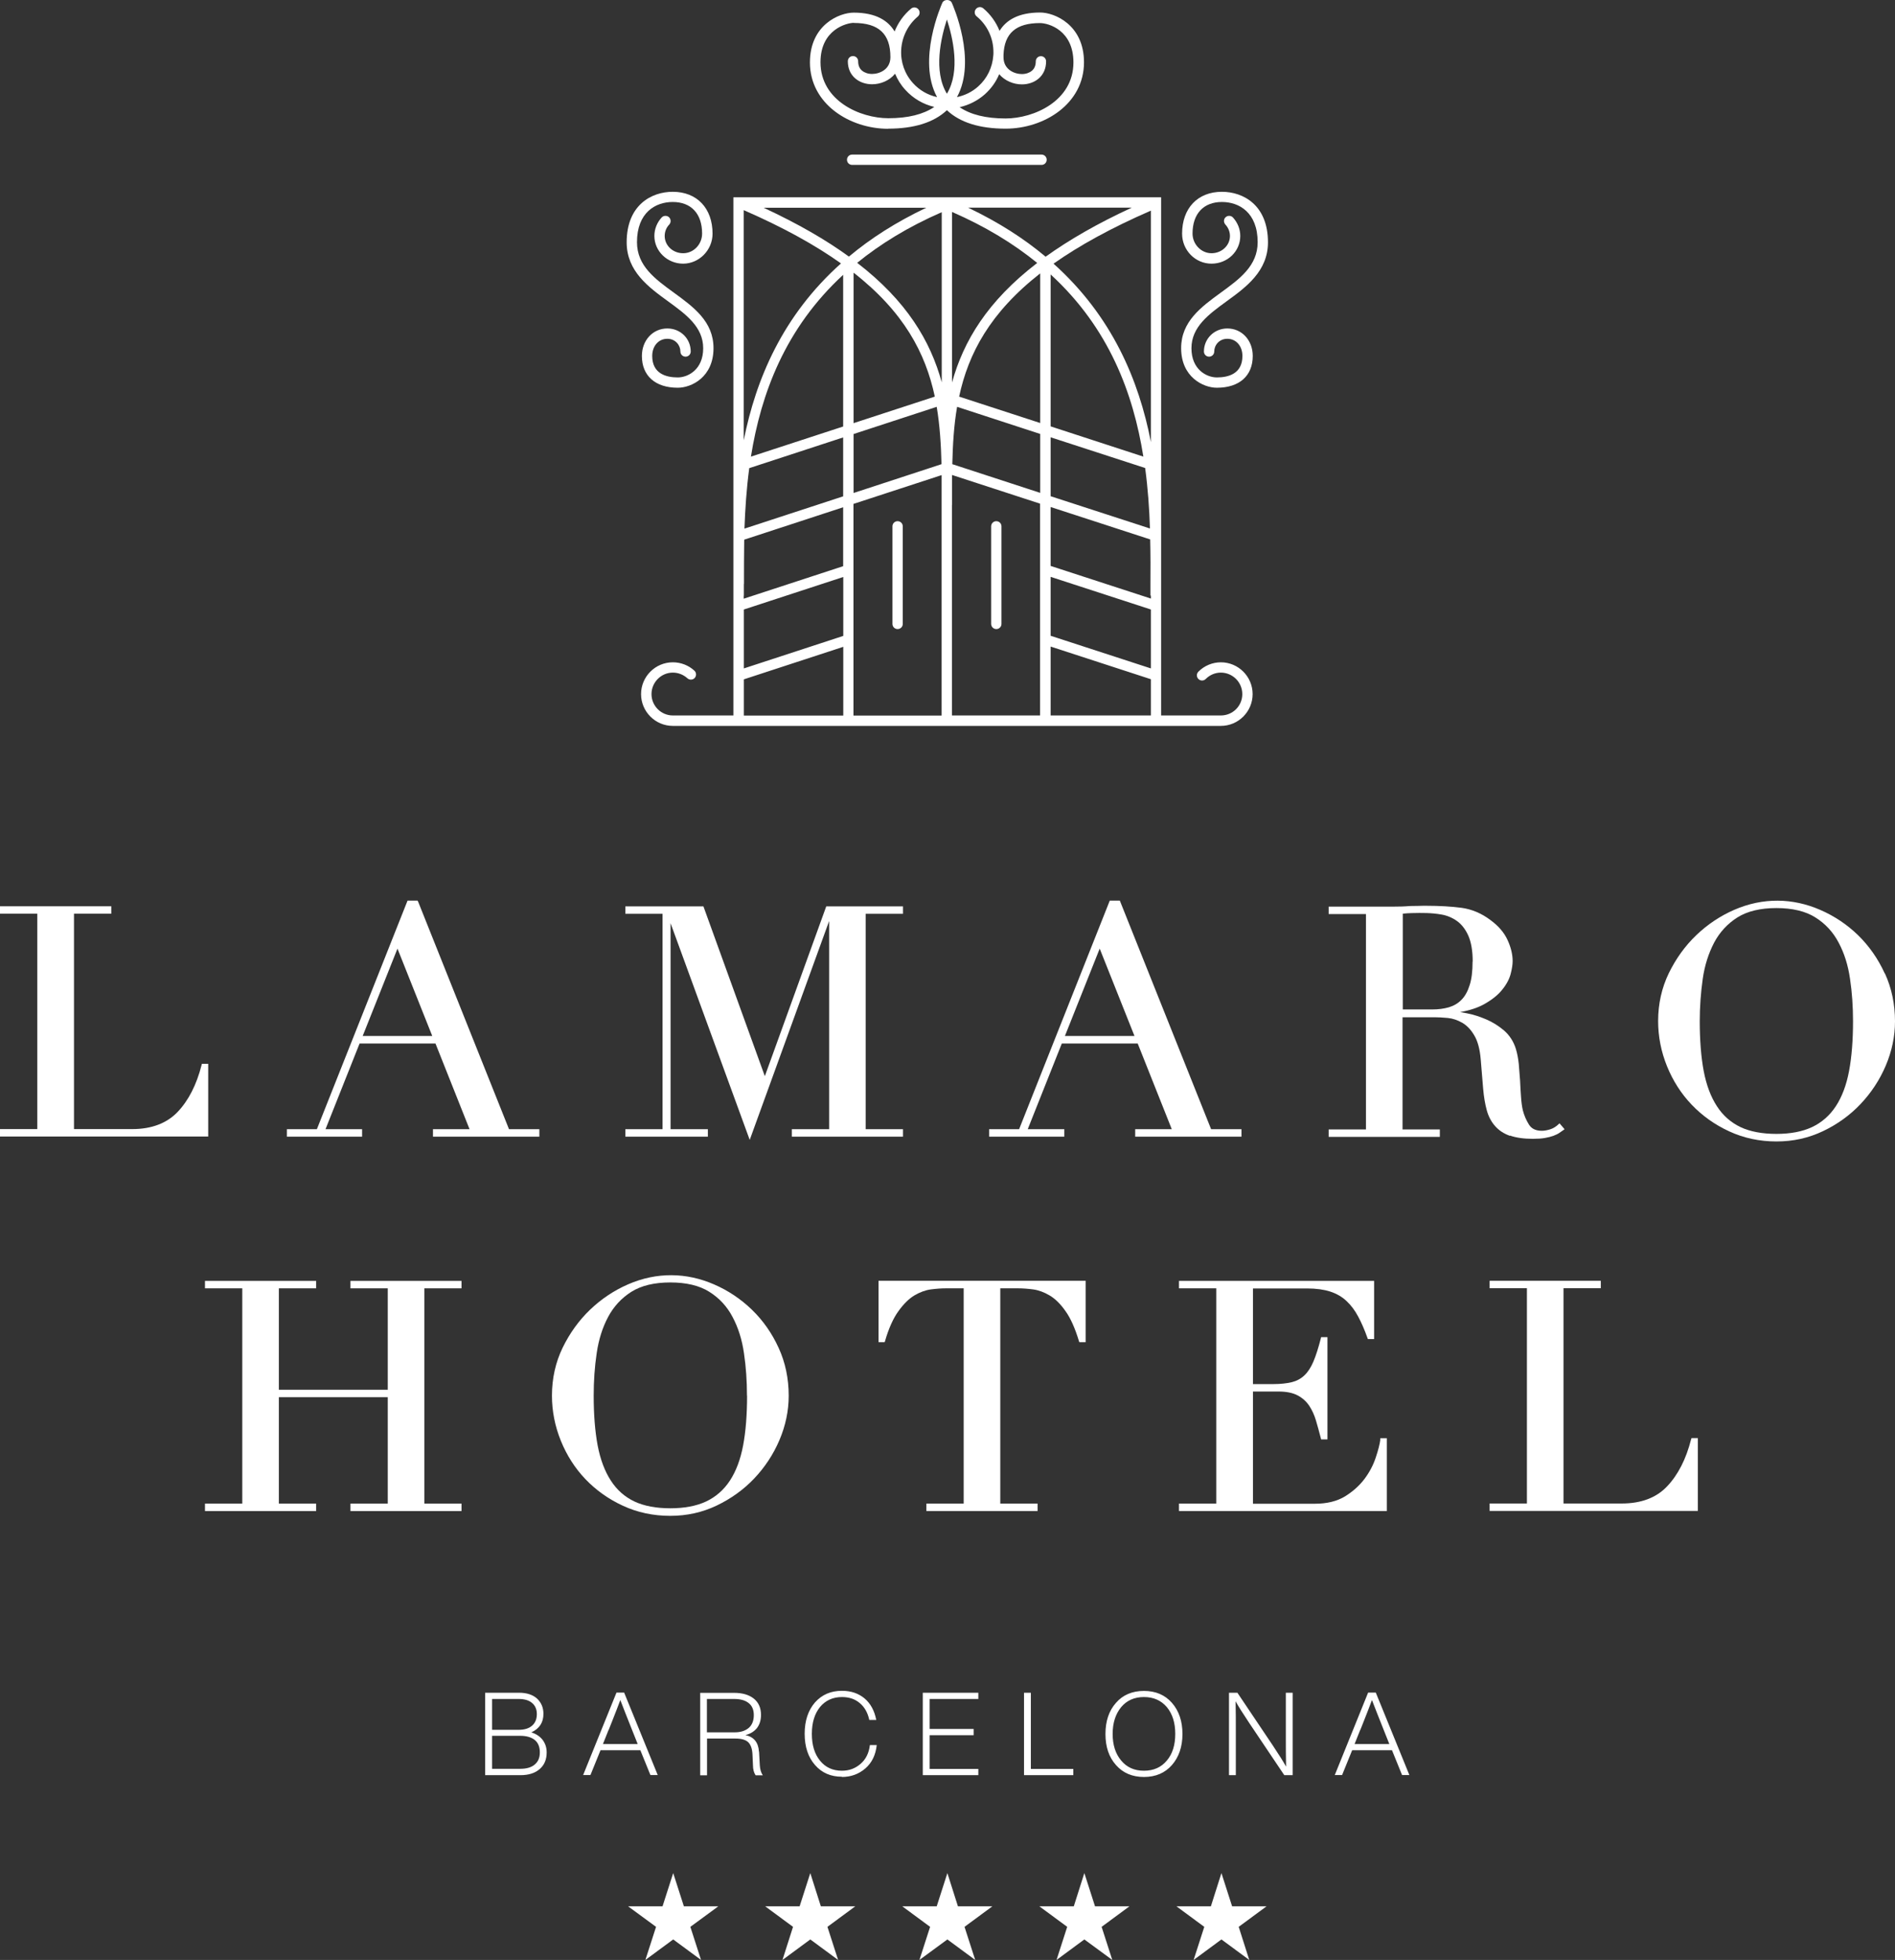 <svg width="206" height="213" viewBox="0 0 206 213" fill="none" xmlns="http://www.w3.org/2000/svg">
<rect x="0" y="0" width="206" height="213" fill="#333333" stroke="none"/>
<path d="M73.182 203.558L74.343 207.171H78.084L75.047 209.401L76.207 213L73.182 210.77L70.157 213L71.318 209.401L68.28 207.171H72.022L73.182 203.558Z" fill="white"/>
<path d="M102.987 203.558L104.134 207.171H107.876L104.851 209.401L106.012 213L102.987 210.77L99.949 213L101.109 209.401L98.085 207.171H101.827L102.987 203.558Z" fill="white"/>
<path d="M88.085 203.558L89.232 207.171H92.974L89.949 209.401L91.109 213L88.085 210.77L85.06 213L86.207 209.401L83.182 207.171H86.924L88.085 203.558Z" fill="white"/>
<path d="M117.876 203.558L119.037 207.171H122.779L119.754 209.401L120.914 213L117.876 210.77L114.852 213L116.012 209.401L112.987 207.171H116.729L117.876 203.558Z" fill="white"/>
<path d="M132.779 203.558L133.939 207.171H137.681L134.656 209.401L135.804 213L132.779 210.77L129.754 213L130.914 209.401L127.889 207.171H131.631L132.779 203.558Z" fill="white"/>
<path d="M57.771 188.261C58.645 187.857 59.075 187.192 59.075 186.253C59.075 185.575 58.84 185.027 58.384 184.597C57.928 184.18 57.263 183.958 56.415 183.958H52.739V192.917H56.572C57.471 192.917 58.162 192.695 58.671 192.252C59.179 191.809 59.427 191.209 59.427 190.452C59.427 189.931 59.284 189.487 58.997 189.096C58.71 188.718 58.293 188.431 57.745 188.261H57.771ZM56.376 184.636C57.015 184.636 57.511 184.78 57.849 185.079C58.188 185.366 58.358 185.771 58.358 186.279C58.358 186.814 58.188 187.231 57.849 187.531C57.511 187.831 57.028 187.988 56.376 187.988H53.495V184.636H56.376ZM53.495 192.226V188.64H56.546C57.237 188.64 57.758 188.796 58.136 189.096C58.501 189.396 58.684 189.852 58.684 190.439C58.684 191.026 58.501 191.443 58.136 191.756C57.771 192.069 57.25 192.226 56.559 192.226H53.495ZM71.5 192.904L67.85 183.945H67.015L63.391 192.904H64.186L65.281 190.205H69.61L70.705 192.904H71.5ZM66.168 188.001L66.52 187.114C66.924 186.097 67.224 185.314 67.432 184.753C67.745 185.575 68.176 186.657 68.71 188.001L69.323 189.539H65.542L66.155 188.001H66.168ZM82.504 190.361C82.439 189.357 81.957 188.757 81.031 188.561C81.566 188.431 81.983 188.17 82.283 187.805C82.57 187.427 82.726 186.957 82.726 186.371C82.726 185.601 82.465 185.014 81.944 184.597C81.422 184.18 80.705 183.971 79.805 183.971H76.116V192.93H76.859V188.94H79.962C80.601 188.94 81.057 189.07 81.344 189.344C81.618 189.618 81.774 190.061 81.8 190.674L81.852 191.822C81.852 192.291 81.957 192.656 82.139 192.93H82.921C82.726 192.643 82.622 192.278 82.596 191.848L82.517 190.374L82.504 190.361ZM76.846 188.261V184.636H79.805C80.483 184.636 81.005 184.78 81.383 185.079C81.761 185.379 81.944 185.81 81.944 186.397C81.944 186.983 81.761 187.466 81.396 187.779C81.031 188.092 80.522 188.261 79.884 188.261H76.846ZM91.513 193.113C92.504 193.113 93.352 192.8 94.069 192.187C94.786 191.561 95.19 190.726 95.308 189.644H94.564C94.46 190.518 94.121 191.196 93.547 191.691C92.974 192.187 92.309 192.435 91.527 192.435C90.523 192.435 89.727 192.069 89.141 191.339C88.554 190.622 88.254 189.657 88.254 188.431C88.254 187.205 88.554 186.24 89.141 185.51C89.74 184.793 90.536 184.427 91.527 184.427C92.296 184.427 92.935 184.636 93.456 185.079C93.978 185.51 94.33 186.123 94.499 186.918H95.255C95.06 185.901 94.63 185.119 93.978 184.571C93.313 184.023 92.504 183.749 91.527 183.749C90.314 183.749 89.349 184.167 88.593 185.014C87.85 185.875 87.472 187.01 87.472 188.418C87.472 189.826 87.85 190.961 88.593 191.809C89.336 192.669 90.314 193.087 91.527 193.087L91.513 193.113ZM106.351 183.958H100.314V192.917H106.351V192.239H101.057V188.574H105.842V187.896H101.057V184.636H106.351V183.958ZM112.061 183.958H111.318V192.917H116.677V192.239H112.061V183.958ZM124.356 193.113C125.621 193.113 126.638 192.682 127.394 191.822C128.15 190.961 128.541 189.826 128.541 188.444C128.541 187.062 128.163 185.927 127.394 185.053C126.638 184.193 125.621 183.762 124.356 183.762C123.092 183.762 122.062 184.193 121.318 185.053C120.549 185.914 120.171 187.049 120.171 188.444C120.171 189.839 120.549 190.961 121.318 191.822C122.075 192.682 123.092 193.113 124.356 193.113ZM121.879 191.326C121.253 190.583 120.953 189.618 120.953 188.431C120.953 187.244 121.266 186.266 121.879 185.523C122.492 184.793 123.313 184.427 124.356 184.427C125.399 184.427 126.221 184.793 126.846 185.523C127.459 186.266 127.759 187.231 127.759 188.431C127.759 189.631 127.459 190.609 126.846 191.326C126.234 192.069 125.399 192.435 124.356 192.435C123.313 192.435 122.492 192.069 121.879 191.326ZM139.78 188.744C139.78 189.813 139.78 190.896 139.806 191.991C139.532 191.483 139.037 190.7 138.333 189.644L134.513 183.958H133.6V192.917H134.343V188.131C134.343 187.062 134.343 185.979 134.317 184.884C134.591 185.392 135.086 186.175 135.791 187.231L139.611 192.917H140.523V183.958H139.78V188.744ZM153.209 192.904L149.559 183.945H148.724L145.1 192.904H145.895L146.99 190.205H151.319L152.414 192.904H153.209ZM147.877 188.001L148.229 187.114C148.633 186.097 148.933 185.314 149.141 184.753C149.454 185.575 149.885 186.657 150.419 188.001L151.032 189.539H147.251L147.864 188.001H147.877Z" fill="white"/>
<path d="M108.306 56.64C107.994 56.64 107.746 56.888 107.746 57.201V67.803C107.746 68.116 107.994 68.364 108.306 68.364C108.619 68.364 108.867 68.116 108.867 67.803V57.201C108.867 56.888 108.619 56.64 108.306 56.64Z" fill="white"/>
<path d="M97.576 56.64C97.263 56.64 97.016 56.888 97.016 57.201V67.803C97.016 68.116 97.263 68.364 97.576 68.364C97.889 68.364 98.137 68.116 98.137 67.803V57.201C98.137 56.888 97.889 56.64 97.576 56.64Z" fill="white"/>
<path d="M92.635 16.8C92.322 16.8 92.074 17.048 92.074 17.361C92.074 17.674 92.322 17.921 92.635 17.921H113.222C113.535 17.921 113.782 17.674 113.782 17.361C113.782 17.048 113.535 16.8 113.222 16.8H92.635Z" fill="white"/>
<path d="M132.727 71.976C131.801 71.976 130.927 72.341 130.275 72.993C130.054 73.215 130.054 73.567 130.275 73.789C130.497 74.01 130.849 74.01 131.071 73.789C131.514 73.345 132.101 73.097 132.714 73.097C133.991 73.097 135.047 74.141 135.047 75.432C135.047 76.723 134.004 77.753 132.714 77.753H126.221V21.442H79.727V77.753H73.143C71.865 77.753 70.822 76.71 70.822 75.432C70.822 74.154 71.865 73.097 73.143 73.097C73.73 73.097 74.29 73.319 74.721 73.71C74.955 73.919 75.307 73.906 75.516 73.684C75.725 73.45 75.712 73.097 75.49 72.889C74.851 72.302 74.017 71.976 73.143 71.976C71.24 71.976 69.688 73.528 69.688 75.432C69.688 77.336 71.24 78.888 73.143 78.888H132.714C134.617 78.888 136.169 77.336 136.169 75.432C136.169 73.528 134.617 71.976 132.714 71.976H132.727ZM91.422 28.628C85.086 34.288 82.178 41.186 80.849 47.85V22.838C85.19 24.729 88.658 26.659 91.422 28.628ZM125.112 65.051L114.213 61.504V55.101L125.034 58.622C125.073 60.317 125.073 61.934 125.06 63.473V64.725H125.112V65.051ZM101.618 43.103L92.791 45.985V29.632C98.267 33.91 100.614 38.383 101.618 43.09V43.103ZM114.213 29.828C120.562 35.644 123.196 42.751 124.291 49.624L114.213 46.337V29.828ZM113.078 45.972L104.265 43.103C105.269 38.409 107.628 33.975 113.078 29.71V45.972ZM103.495 41.578V23.034C107.172 24.637 110.223 26.515 112.752 28.576C107.329 32.736 104.734 37.078 103.495 41.565V41.578ZM91.657 46.351L81.631 49.624C82.726 42.777 85.347 35.683 91.657 29.867V46.351ZM81.448 50.876L91.657 47.537V53.94L80.927 57.448C81.005 55.336 81.148 53.119 81.448 50.876ZM92.778 47.172L101.827 44.212C102.166 46.233 102.296 48.32 102.348 50.445L92.791 53.575V47.172H92.778ZM104.043 44.212L113.078 47.159V53.562L103.522 50.445C103.574 48.32 103.691 46.246 104.043 44.212ZM114.213 47.524L124.487 50.863C124.786 53.106 124.943 55.31 125.008 57.435L114.213 53.927V47.524ZM125.112 48.046C123.809 41.33 120.901 34.366 114.526 28.654C117.303 26.698 120.771 24.781 125.112 22.89V48.046ZM113.665 27.898C111.318 25.928 108.541 24.142 105.229 22.564H123.039C119.271 24.298 116.194 26.085 113.665 27.898ZM102.374 41.551C101.149 37.066 98.567 32.71 93.182 28.563C95.699 26.515 98.724 24.651 102.374 23.059V41.551ZM80.875 63.46C80.875 61.934 80.875 60.33 80.901 58.648L91.657 55.127V61.53L80.849 65.064V64.738H80.862V63.473L80.875 63.46ZM80.862 66.238L91.67 62.704V69.107L80.862 72.641V66.238ZM92.778 54.762L102.361 51.632C102.361 52.128 102.361 52.623 102.361 53.119V77.766H92.778V54.762ZM103.495 54.879V54.188C103.495 53.823 103.495 53.458 103.495 53.093C103.495 52.597 103.495 52.102 103.495 51.619L113.065 54.736V77.753H103.482V54.879H103.495ZM114.213 62.691L125.112 66.238V72.641L114.213 69.094V62.691ZM100.692 22.577C97.394 24.142 94.617 25.928 92.283 27.885C89.793 26.072 86.742 24.311 83.013 22.577H100.692ZM80.862 73.828L91.67 70.294V77.766H80.862V73.828ZM114.213 77.753V70.267L125.112 73.815V77.753H114.213Z" fill="white"/>
<path d="M133.418 35.696C131.996 35.696 130.875 36.805 130.875 38.2C130.875 38.513 131.123 38.761 131.436 38.761C131.749 38.761 131.996 38.513 131.996 38.2C131.996 37.522 132.531 36.818 133.418 36.818C134.369 36.818 135.06 37.6 135.06 38.682C135.06 40.613 133.548 41.017 132.283 41.017C131.175 41.017 129.519 40.169 129.519 37.848C129.519 35.527 131.384 34.17 133.352 32.736C135.452 31.21 137.837 29.476 137.837 26.333C137.837 22.277 135.139 20.843 132.831 20.843C130.197 20.843 128.502 22.629 128.502 25.394C128.502 27.194 129.936 28.654 131.697 28.654C133.457 28.654 134.826 27.298 134.826 25.642C134.826 24.898 134.539 24.194 134.03 23.633C133.822 23.412 133.457 23.399 133.235 23.607C133 23.816 133 24.168 133.209 24.403C133.522 24.742 133.704 25.185 133.704 25.642C133.704 26.685 132.805 27.52 131.697 27.52C130.588 27.52 129.637 26.555 129.637 25.381C129.637 23.229 130.836 21.951 132.831 21.951C134.708 21.951 136.716 23.099 136.716 26.32C136.716 28.889 134.761 30.31 132.701 31.81C130.588 33.349 128.398 34.94 128.398 37.835C128.398 40.965 130.784 42.138 132.283 42.138C134.721 42.138 136.182 40.847 136.182 38.682C136.182 36.974 134.995 35.696 133.418 35.696Z" fill="white"/>
<path d="M72.609 32.736C74.577 34.17 76.442 35.527 76.442 37.848C76.442 40.169 74.786 41.017 73.678 41.017C72.413 41.017 70.9 40.613 70.9 38.682C70.9 37.6 71.591 36.818 72.543 36.818C73.43 36.818 73.964 37.522 73.964 38.2C73.964 38.513 74.212 38.761 74.525 38.761C74.838 38.761 75.086 38.513 75.086 38.2C75.086 36.792 73.964 35.696 72.543 35.696C70.966 35.696 69.779 36.987 69.779 38.682C69.779 40.847 71.24 42.138 73.678 42.138C75.177 42.138 77.563 40.978 77.563 37.835C77.563 34.927 75.373 33.349 73.26 31.81C71.2 30.31 69.245 28.889 69.245 26.32C69.245 23.099 71.252 21.951 73.13 21.951C75.138 21.951 76.324 23.229 76.324 25.381C76.324 26.555 75.399 27.52 74.264 27.52C73.13 27.52 72.257 26.672 72.257 25.642C72.257 25.185 72.426 24.742 72.752 24.403C72.96 24.181 72.948 23.816 72.726 23.607C72.504 23.399 72.139 23.412 71.93 23.633C71.422 24.181 71.135 24.898 71.135 25.642C71.135 27.298 72.543 28.654 74.264 28.654C75.985 28.654 77.459 27.194 77.459 25.394C77.459 22.629 75.764 20.843 73.13 20.843C70.822 20.843 68.123 22.277 68.123 26.333C68.123 29.476 70.509 31.21 72.609 32.736Z" fill="white"/>
<path d="M96.546 13.983C99.376 13.983 101.527 13.305 102.935 11.975C104.343 13.305 106.481 13.983 109.323 13.983C113.509 13.983 117.837 11.284 117.837 6.771C117.837 2.69 114.63 1.36 113.078 1.36C110.679 1.36 109.363 2.207 108.658 3.355C108.28 2.416 107.681 1.568 106.885 0.903C106.651 0.707 106.286 0.734 106.09 0.981C105.894 1.216 105.921 1.581 106.168 1.777C107.355 2.755 108.007 4.189 107.994 5.715C107.994 5.819 107.994 5.911 107.981 6.015C107.889 7.319 107.316 8.519 106.338 9.393C105.673 9.993 104.877 10.371 104.03 10.553C106.233 6.537 103.587 0.564 103.469 0.303C103.287 -0.101 102.622 -0.101 102.439 0.303C102.322 0.564 99.675 6.537 101.866 10.553C100.862 10.332 99.949 9.81 99.245 9.028C98.346 8.036 97.889 6.745 97.967 5.402C98.046 4.007 98.698 2.703 99.767 1.803C100.001 1.607 100.04 1.255 99.832 1.007C99.636 0.773 99.271 0.734 99.037 0.942C98.241 1.607 97.628 2.468 97.25 3.42C96.559 2.259 95.242 1.373 92.804 1.373C91.253 1.373 88.045 2.69 88.045 6.785C88.045 11.297 92.374 13.996 96.559 13.996L96.546 13.983ZM107.081 10.227C107.759 9.614 108.28 8.884 108.619 8.063C109.232 8.78 110.171 9.171 111.084 9.171C111.775 9.171 112.413 8.949 112.883 8.558C113.43 8.102 113.717 7.45 113.717 6.667C113.717 6.354 113.469 6.106 113.157 6.106C112.844 6.106 112.596 6.354 112.596 6.667C112.596 7.111 112.453 7.463 112.166 7.697C111.892 7.919 111.514 8.049 111.084 8.049C110.288 8.049 109.089 7.567 109.089 6.224C109.089 6.172 109.089 6.132 109.089 6.08C109.089 6.054 109.089 6.015 109.089 5.989C109.089 5.976 109.089 5.963 109.089 5.95C109.18 3.616 110.445 2.507 113.052 2.507C113.991 2.507 116.69 3.29 116.69 6.785C116.69 10.984 112.374 12.875 109.31 12.875C107.172 12.875 105.503 12.457 104.317 11.649C105.334 11.414 106.273 10.945 107.068 10.24L107.081 10.227ZM102.935 2.116C103.574 4.072 104.434 7.723 102.935 10.188C101.435 7.723 102.296 4.072 102.935 2.116ZM92.804 2.494C95.529 2.494 96.794 3.681 96.794 6.211C96.794 7.554 95.608 8.036 94.799 8.036C94.369 8.036 93.991 7.906 93.717 7.684C93.43 7.45 93.287 7.098 93.287 6.654C93.287 6.341 93.039 6.093 92.726 6.093C92.413 6.093 92.165 6.341 92.165 6.654C92.165 7.437 92.452 8.089 93 8.545C93.469 8.936 94.108 9.158 94.799 9.158C95.725 9.158 96.69 8.767 97.302 8.01C97.563 8.636 97.928 9.236 98.411 9.758C99.258 10.697 100.353 11.336 101.566 11.623C100.366 12.431 98.71 12.848 96.572 12.848C93.508 12.848 89.193 10.958 89.193 6.758C89.193 3.198 92.061 2.481 92.83 2.481L92.804 2.494Z" fill="white"/>
<path d="M81.735 142.331C80.536 141.171 79.153 140.245 77.615 139.58C74.642 138.289 71.409 138.211 68.267 139.58C66.741 140.245 65.359 141.171 64.147 142.331C62.934 143.492 61.93 144.887 61.161 146.465C60.392 148.056 60.001 149.804 60.001 151.669C60.001 153.351 60.327 154.994 60.966 156.572C61.604 158.15 62.504 159.558 63.638 160.745C64.786 161.945 66.155 162.923 67.719 163.64C69.297 164.371 71.018 164.736 72.856 164.736C74.695 164.736 76.35 164.358 77.915 163.614C79.466 162.871 80.849 161.88 81.996 160.667C83.143 159.454 84.069 158.059 84.734 156.494C85.399 154.929 85.738 153.312 85.738 151.682C85.738 149.817 85.373 148.069 84.642 146.478C83.925 144.901 82.948 143.505 81.735 142.331ZM81.213 151.669C81.213 153.729 81.07 155.555 80.783 157.081C80.496 158.606 80.014 159.884 79.349 160.902C78.684 161.919 77.811 162.675 76.768 163.171C75.712 163.666 74.395 163.914 72.869 163.914C71.344 163.914 70.001 163.666 68.958 163.171C67.915 162.675 67.054 161.919 66.402 160.902C65.737 159.884 65.255 158.593 64.968 157.081C64.681 155.542 64.538 153.729 64.538 151.669C64.538 150.091 64.642 148.539 64.864 147.065C65.073 145.605 65.49 144.275 66.103 143.127C66.702 141.992 67.563 141.066 68.632 140.388C69.714 139.71 71.135 139.371 72.869 139.371C74.603 139.371 76.037 139.71 77.107 140.388C78.189 141.066 79.036 141.979 79.636 143.127C80.249 144.275 80.666 145.592 80.875 147.065C81.096 148.539 81.201 150.091 81.201 151.669H81.213Z" fill="white"/>
<path d="M95.477 145.866H96.168L96.207 145.748C96.611 144.353 97.107 143.257 97.668 142.488C98.228 141.705 98.815 141.132 99.401 140.78C100.001 140.427 100.601 140.206 101.188 140.128C101.787 140.049 102.335 140.01 102.804 140.01H104.76V163.406H100.705V164.214H112.792V163.406H108.737V140.01H110.692C111.162 140.01 111.709 140.049 112.309 140.128C112.896 140.206 113.496 140.427 114.095 140.78C114.695 141.132 115.282 141.705 115.829 142.488C116.39 143.27 116.872 144.366 117.29 145.748L117.329 145.866H118.02V139.189H95.503V145.866H95.477Z" fill="white"/>
<path d="M183.835 156.416C183.288 158.58 182.401 160.302 181.215 161.541C180.041 162.78 178.386 163.393 176.299 163.393H169.963V139.997H174.018V139.189H161.932V139.997H165.986V163.393H161.932V164.201H184.566V156.285H183.875L183.848 156.403L183.835 156.416Z" fill="white"/>
<path d="M150.054 156.442C149.989 156.95 149.819 157.615 149.546 158.424C149.285 159.206 148.881 159.989 148.333 160.719C147.785 161.449 147.068 162.088 146.208 162.623C145.347 163.145 144.252 163.419 142.948 163.419H136.208V151.225H138.998C139.845 151.225 140.536 151.369 141.058 151.643C141.579 151.917 141.997 152.295 142.309 152.751C142.622 153.221 142.87 153.755 143.053 154.368C143.235 154.968 143.405 155.62 143.587 156.311L143.613 156.429H144.304V145.318H143.613L143.587 145.435C143.326 146.465 143.053 147.313 142.779 147.965C142.505 148.604 142.179 149.113 141.801 149.465C141.423 149.83 140.954 150.078 140.432 150.208C139.884 150.339 139.206 150.417 138.424 150.417H136.208V140.023H142.101C143.079 140.023 143.913 140.141 144.604 140.362C145.282 140.584 145.882 140.923 146.364 141.379C146.86 141.836 147.29 142.41 147.642 143.075C148.007 143.753 148.346 144.535 148.659 145.422L148.698 145.526H149.376V139.202H128.163V140.01H132.218V163.406H128.163V164.214H150.758V156.298H150.054L150.028 156.442H150.054Z" fill="white"/>
<path d="M38.097 140.01H42.152V151.03H30.313V140.01H34.368V139.202H22.282V140.01H26.337V163.406H22.282V164.214H34.368V163.406H30.313V151.838H42.152V163.406H38.097V164.214H50.17V163.406H46.128V140.01H50.17V139.202H38.097V140.01Z" fill="white"/>
<path d="M45.437 97.979L45.398 97.875H44.303L34.446 122.718H31.187V123.527H39.362V122.718H35.385L39.088 113.407H47.341L51.044 122.718H47.067V123.527H58.632V122.718H55.333L45.45 97.979H45.437ZM39.427 112.585L43.208 103.091L46.989 112.585H39.427Z" fill="white"/>
<path d="M22.634 115.611H21.943L21.917 115.728C21.369 117.893 20.483 119.614 19.296 120.853C18.123 122.079 16.454 122.705 14.381 122.705H8.044V99.296H12.099V98.488H0V99.296H4.055V122.705H0V123.513H22.634V115.585V115.611Z" fill="white"/>
<path d="M123.391 123.527H134.956V122.718H131.657L121.775 97.979L121.736 97.875H120.64L110.784 122.718H107.524V123.527H115.699V122.718H111.722L115.425 113.407H123.678L127.381 122.718H123.404V123.527H123.391ZM115.764 112.585L119.545 103.091L123.326 112.585H115.764Z" fill="white"/>
<path d="M204.879 105.778C204.162 104.2 203.184 102.805 201.984 101.631C200.785 100.47 199.403 99.544 197.864 98.879C194.892 97.588 191.658 97.51 188.516 98.879C186.991 99.544 185.609 100.47 184.396 101.631C183.184 102.792 182.18 104.187 181.41 105.765C180.641 107.356 180.25 109.103 180.25 110.968C180.25 112.65 180.576 114.294 181.215 115.872C181.854 117.449 182.753 118.858 183.901 120.058C185.048 121.257 186.417 122.235 187.982 122.953C189.559 123.683 191.28 124.048 193.118 124.048C194.957 124.048 196.613 123.67 198.177 122.927C199.742 122.183 201.111 121.192 202.258 119.979C203.405 118.767 204.331 117.371 204.996 115.806C205.661 114.241 206 112.624 206 110.994C206 109.129 205.635 107.382 204.905 105.791L204.879 105.778ZM201.437 110.981C201.437 113.042 201.293 114.867 201.006 116.393C200.72 117.919 200.237 119.197 199.572 120.214C198.907 121.231 198.034 121.988 196.991 122.483C195.935 122.979 194.631 123.227 193.105 123.227C191.58 123.227 190.237 122.979 189.194 122.483C188.164 121.988 187.29 121.231 186.639 120.214C185.974 119.197 185.491 117.906 185.204 116.393C184.918 114.867 184.774 113.042 184.774 110.981C184.774 109.403 184.892 107.851 185.1 106.378C185.309 104.904 185.739 103.587 186.339 102.439C186.938 101.305 187.799 100.379 188.868 99.701C189.95 99.023 191.371 98.684 193.105 98.684C194.839 98.684 196.274 99.023 197.343 99.701C198.425 100.379 199.272 101.292 199.872 102.439C200.485 103.587 200.902 104.904 201.111 106.378C201.332 107.851 201.437 109.403 201.437 110.981Z" fill="white"/>
<path d="M164.148 123.409C164.813 123.644 165.647 123.761 166.625 123.761C167.134 123.761 167.59 123.735 167.942 123.67C168.307 123.605 168.62 123.527 168.868 123.435C169.129 123.331 169.337 123.24 169.507 123.122C169.663 123.018 169.807 122.914 169.937 122.822L170.08 122.718L169.533 122.079L169.402 122.196C169.155 122.431 168.868 122.614 168.555 122.718C168.229 122.822 167.916 122.888 167.616 122.888C166.964 122.888 166.508 122.679 166.221 122.235C165.921 121.766 165.687 121.231 165.543 120.658C165.452 120.279 165.387 119.797 165.348 119.236C165.308 118.662 165.269 118.062 165.243 117.436C165.204 116.837 165.152 116.224 165.1 115.611C165.035 115.011 164.93 114.463 164.787 113.994C164.539 113.185 164.096 112.507 163.496 111.985C162.896 111.477 162.245 111.072 161.541 110.773C160.836 110.473 160.145 110.251 159.454 110.12C159.181 110.068 158.946 110.029 158.724 109.99C159.767 109.807 160.628 109.521 161.319 109.142C162.179 108.66 162.857 108.125 163.314 107.538C163.783 106.965 164.083 106.378 164.226 105.817C164.37 105.256 164.435 104.8 164.435 104.448C164.435 103.73 164.252 102.961 163.887 102.166C163.522 101.357 162.896 100.627 162.023 99.988C161.058 99.257 160.002 98.814 158.881 98.657C157.786 98.514 156.495 98.436 155.061 98.436C154.761 98.436 154.474 98.436 154.174 98.449C153.887 98.449 153.6 98.462 153.287 98.462C153.001 98.488 152.701 98.501 152.414 98.514C152.127 98.514 151.84 98.527 151.54 98.527H144.435V99.336H148.49V122.744H144.435V123.553H156.521V122.744H152.466V110.551H155.947C156.351 110.551 156.834 110.577 157.394 110.629C157.929 110.681 158.451 110.864 158.959 111.151C159.454 111.438 159.898 111.894 160.263 112.52C160.641 113.146 160.876 114.033 160.967 115.154L161.228 118.31C161.306 119.197 161.436 119.979 161.619 120.644C161.801 121.323 162.114 121.909 162.518 122.366C162.923 122.835 163.47 123.2 164.135 123.435L164.148 123.409ZM160.08 104.5C160.08 105.543 159.976 106.417 159.754 107.082C159.546 107.747 159.246 108.282 158.868 108.66C158.49 109.051 158.02 109.312 157.499 109.468C156.951 109.625 156.351 109.703 155.686 109.703H152.492V99.296C152.779 99.257 153.105 99.244 153.483 99.231C154.565 99.205 155.608 99.192 156.703 99.388C157.316 99.492 157.89 99.74 158.385 100.092C158.881 100.444 159.298 100.979 159.611 101.67C159.924 102.374 160.093 103.326 160.093 104.5H160.08Z" fill="white"/>
<path d="M86.077 122.718V123.527H98.163V122.718H94.108V99.31H98.163V98.501H89.819L83.143 116.954L76.468 98.501H67.98V99.31H72.022V122.718H67.98V123.527H76.95V122.718H72.895V100.327L81.5 123.879L90.132 100.092V122.718H86.077Z" fill="white"/>
</svg>
